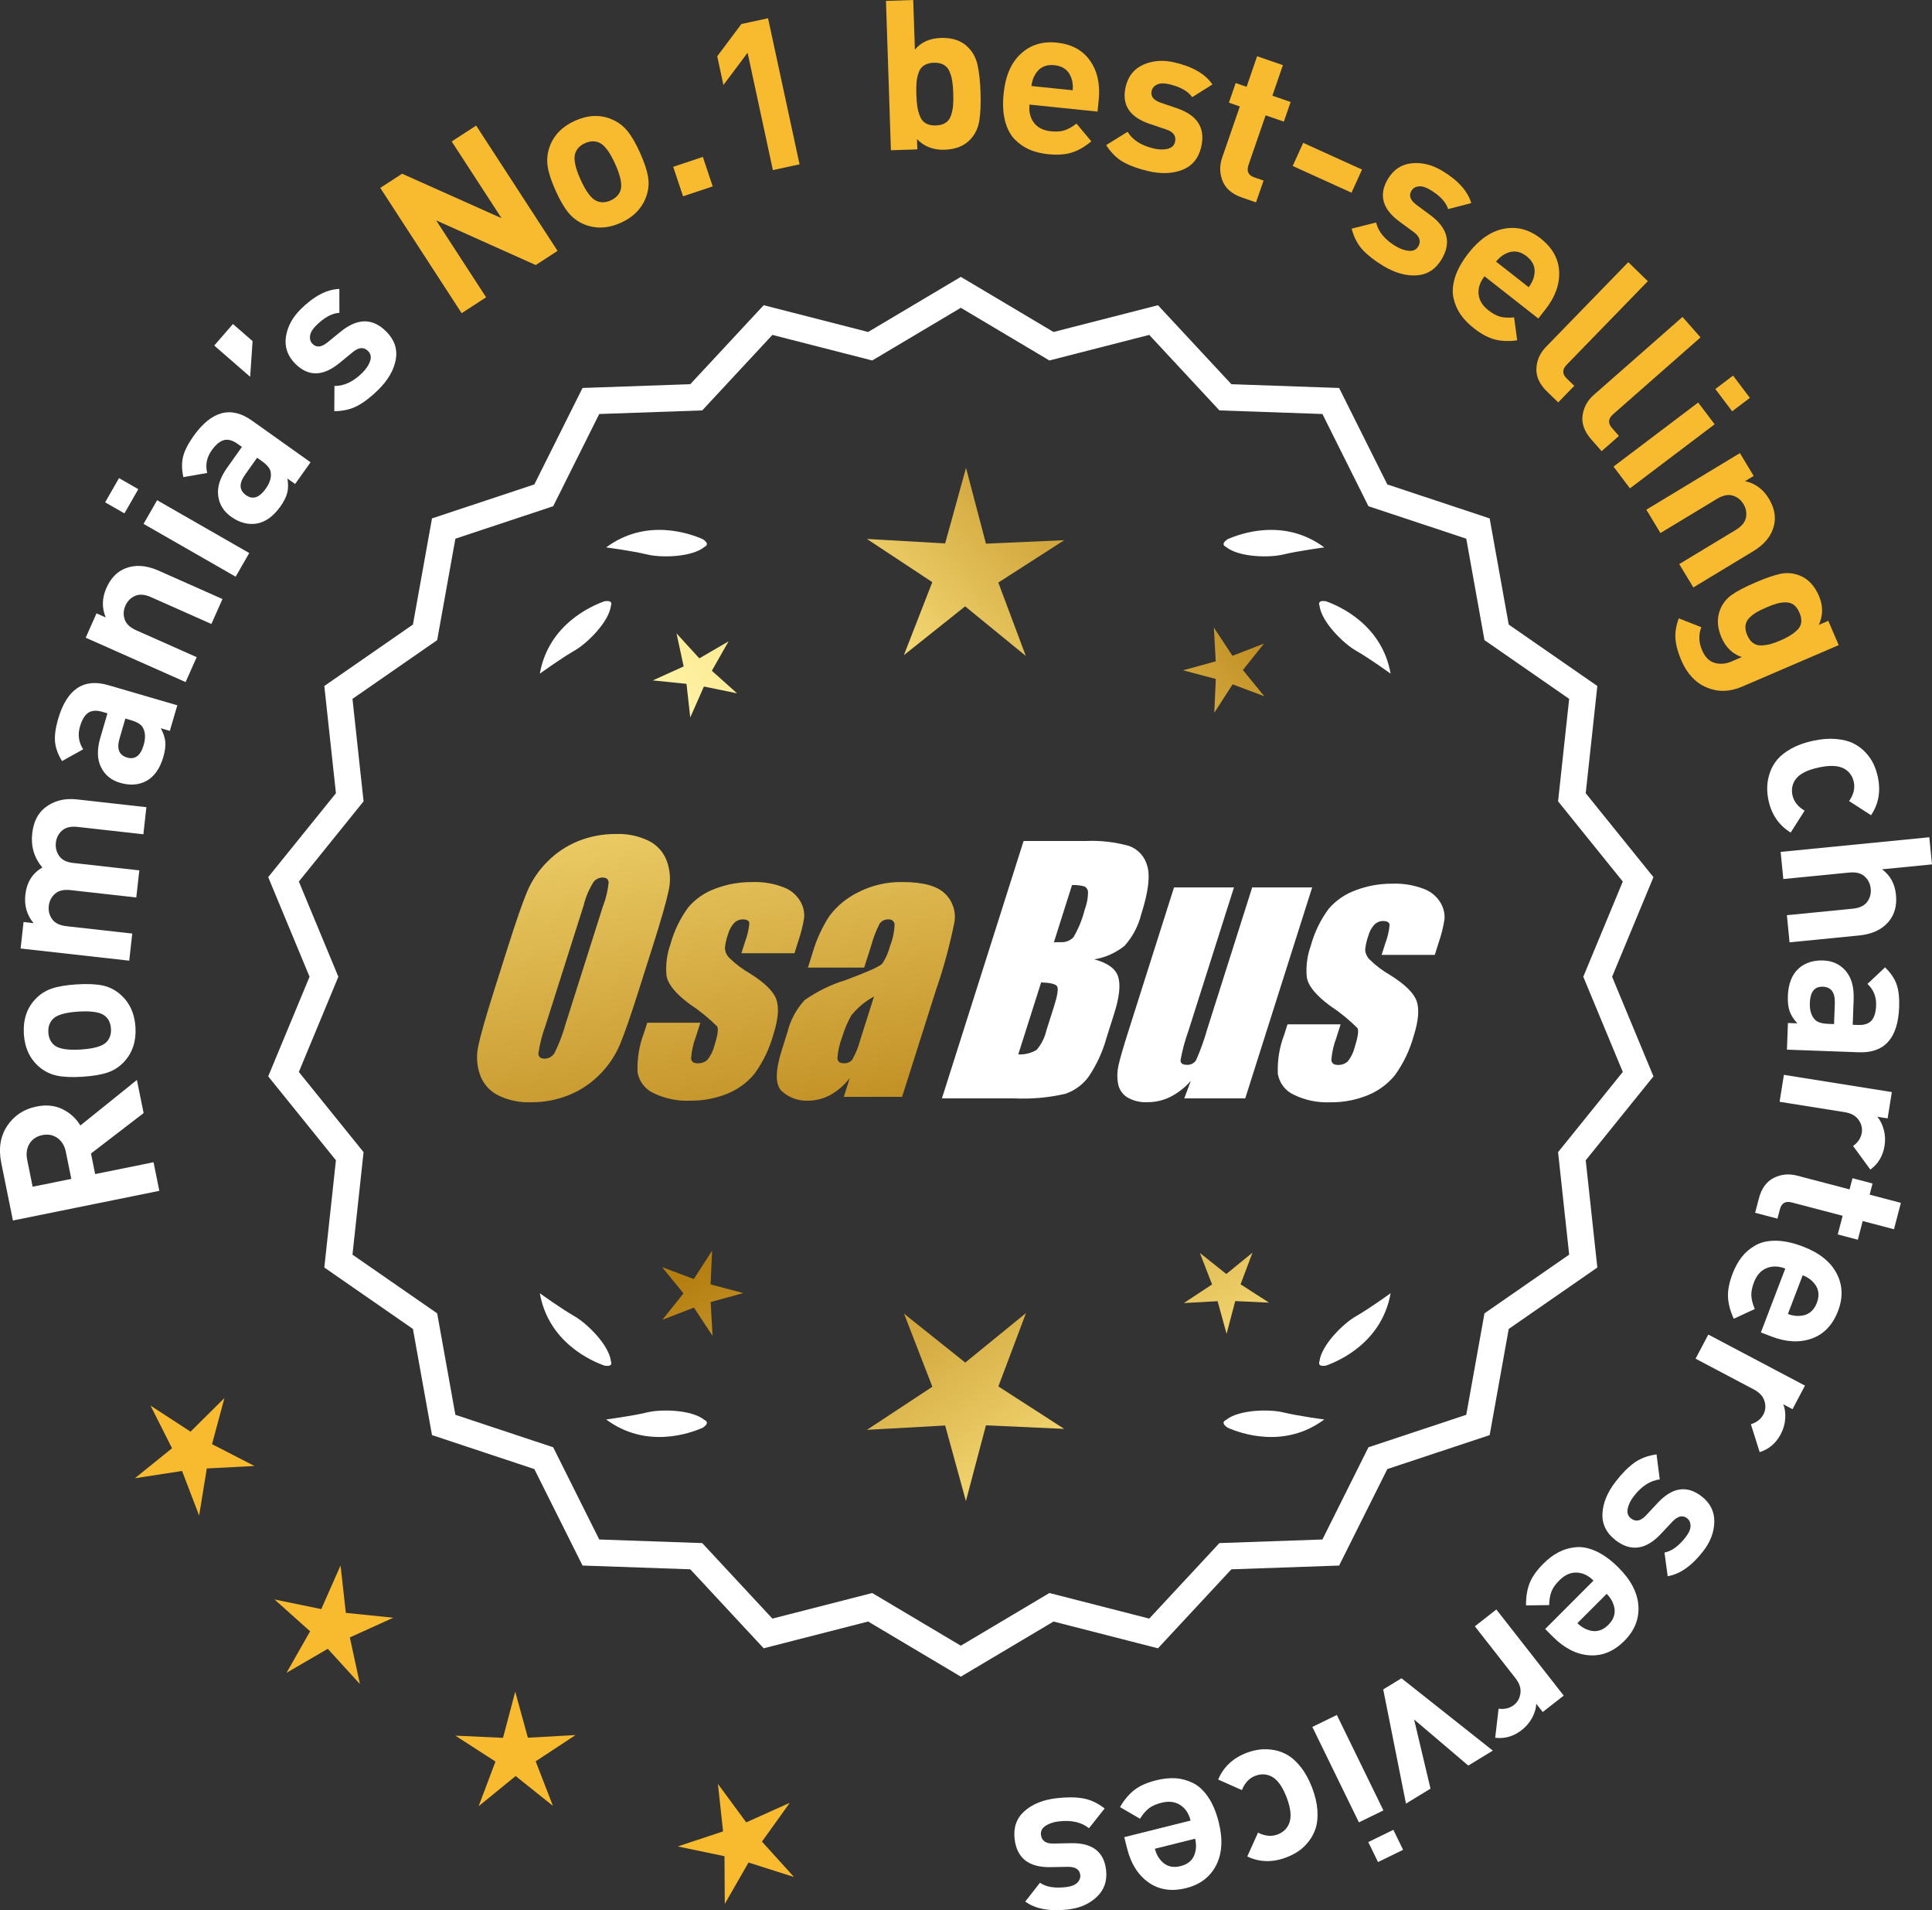 <?xml version="1.0" encoding="UTF-8"?>
<svg id="Layer_2" data-name="Layer 2" xmlns="http://www.w3.org/2000/svg" xmlns:xlink="http://www.w3.org/1999/xlink" viewBox="0 0 174.956 172.942">
  <rect x="0" y="0" width="174.956" height="172.942" fill="#333333" stroke="none"/>
  <defs>
    <style>
      .cls-1 {
        fill: url(#linear-gradient-8);
      }

      .cls-2 {
        fill: url(#linear-gradient-7);
      }

      .cls-3 {
        fill: url(#linear-gradient-5);
      }

      .cls-4 {
        fill: url(#linear-gradient-6);
      }

      .cls-5 {
        fill: url(#linear-gradient-9);
      }

      .cls-6 {
        fill: url(#linear-gradient-4);
      }

      .cls-7 {
        fill: url(#linear-gradient-3);
      }

      .cls-8 {
        fill: url(#linear-gradient-2);
      }

      .cls-9 {
        fill: url(#linear-gradient);
      }

      .cls-10 {
        fill: #f8ba2f;
      }

      .cls-11 {
        fill: #fff;
      }
    </style>
    <linearGradient id="linear-gradient" x1="113.362" y1="198.058" x2="61.937" y2="115.539" gradientUnits="userSpaceOnUse">
      <stop offset="0" stop-color="#f9df7b"/>
      <stop offset=".279" stop-color="#b57e10"/>
      <stop offset=".323" stop-color="#c89d38"/>
      <stop offset=".417" stop-color="#efda86"/>
      <stop offset=".46" stop-color="#fff3a6"/>
      <stop offset=".642" stop-color="#f9df7b"/>
      <stop offset="1" stop-color="#b57e10"/>
    </linearGradient>
    <linearGradient id="linear-gradient-2" x1="126.61" y1="189.802" x2="75.184" y2="107.283" xlink:href="#linear-gradient"/>
    <linearGradient id="linear-gradient-3" x1="148.137" y1="176.387" x2="96.712" y2="93.867" xlink:href="#linear-gradient"/>
    <linearGradient id="linear-gradient-4" x1="47.925" y1="66.008" x2="79.617" y2="237.026" gradientUnits="userSpaceOnUse">
      <stop offset="0" stop-color="#f9df7b"/>
      <stop offset=".279" stop-color="#b57e10"/>
      <stop offset=".284" stop-color="#e5c25b"/>
      <stop offset=".286" stop-color="#f9df7b"/>
      <stop offset=".46" stop-color="#fff3a6"/>
      <stop offset=".642" stop-color="#f9df7b"/>
      <stop offset="1" stop-color="#b57e10"/>
    </linearGradient>
    <linearGradient id="linear-gradient-5" x1="60.433" y1="63.69" x2="92.125" y2="234.708" xlink:href="#linear-gradient-4"/>
    <linearGradient id="linear-gradient-6" x1="73.058" y1="61.35" x2="104.75" y2="232.369" xlink:href="#linear-gradient-4"/>
    <linearGradient id="linear-gradient-7" x1="52.371" y1="115.409" x2="118.148" y2="54.416" xlink:href="#linear-gradient"/>
    <linearGradient id="linear-gradient-8" x1="30.152" y1="91.447" x2="95.929" y2="30.455" xlink:href="#linear-gradient"/>
    <linearGradient id="linear-gradient-9" x1="37.208" y1="99.056" x2="102.984" y2="38.064" xlink:href="#linear-gradient"/>
  </defs>
  <g id="Layer_1-2" data-name="Layer 1">
    <g>
      <g>
        <polygon class="cls-10" points="20.323 126.576 17.254 129.618 13.633 127.261 15.578 131.12 12.217 133.836 16.488 133.179 18.033 137.215 18.727 132.95 23.043 132.727 19.201 130.749 20.323 126.576"/>
        <polygon class="cls-10" points="31.319 146.025 30.839 141.731 29.094 145.684 24.861 144.813 28.082 147.695 25.946 151.452 29.681 149.279 32.594 152.472 31.682 148.247 35.618 146.464 31.319 146.025"/>
        <polygon class="cls-10" points="47.804 157.328 46.658 153.161 45.552 157.339 41.236 157.142 44.867 159.484 43.345 163.528 46.695 160.798 50.071 163.496 48.509 159.466 52.118 157.088 47.804 157.328"/>
        <polygon class="cls-10" points="69.001 166.735 71.519 163.223 67.576 164.992 65.014 161.512 65.478 165.809 61.377 167.171 65.607 168.057 65.634 172.378 67.784 168.629 71.902 169.938 69.001 166.735"/>
      </g>
      <g>
        <path class="cls-11" d="M87.009,151.437l-8.345-4.961-9.405,2.409-6.61-7.111-9.703-.338-4.338-8.685-9.214-3.058-1.716-9.556-7.98-5.53,1.046-9.652-6.098-7.554,3.723-8.967-3.723-8.967,6.098-7.554-1.046-9.652,7.98-5.53,1.716-9.556,9.214-3.058,4.338-8.685,9.703-.338,6.61-7.111,9.405,2.409,8.345-4.961,8.345,4.961,9.405-2.409,6.61,7.111,9.703.338,4.338,8.685,9.214,3.058,1.716,9.556,7.98,5.53-1.046,9.652,6.098,7.554-3.723,8.967,3.723,8.967-6.098,7.554,1.046,9.652-7.98,5.53-1.716,9.556-9.214,3.058-4.338,8.685-9.703.338-6.61,7.111-9.405-2.409-8.345,4.961ZM78.939,144.561l8.07,4.797,8.07-4.797,9.095,2.329,6.392-6.877,9.383-.327,4.195-8.399,8.91-2.957,1.659-9.241,7.716-5.348-1.011-9.334,5.897-7.305-3.6-8.671,3.6-8.671-5.897-7.305,1.011-9.334-7.716-5.348-1.659-9.241-8.91-2.957-4.195-8.399-9.383-.327-6.392-6.877-9.095,2.329-8.07-4.797-8.07,4.797-9.095-2.329-6.392,6.877-9.383.327-4.195,8.399-8.91,2.957-1.659,9.241-7.716,5.348,1.011,9.334-5.897,7.305,3.6,8.671-3.6,8.671,5.897,7.305-1.011,9.334,7.716,5.348,1.659,9.241,8.91,2.957,4.195,8.399,9.383.327,6.392,6.877,9.095-2.329Z"/>
        <path class="cls-11" d="M87.009,151.799l-.159-.094-8.234-4.896-9.459,2.423-6.647-7.151-9.758-.34-4.364-8.735-9.268-3.076-1.726-9.611-8.025-5.562,1.052-9.708-6.133-7.598,3.744-9.018-3.744-9.019,6.133-7.598-1.052-9.708,8.025-5.562,1.726-9.611,9.268-3.076,4.364-8.734,9.758-.341,6.647-7.151,9.459,2.423,8.394-4.989.159.094,8.234,4.896,9.459-2.423,6.647,7.151,9.758.341,4.364,8.734,9.268,3.076,1.726,9.611,8.025,5.562-1.052,9.708,6.133,7.598-3.744,9.019,3.744,9.018-6.133,7.598,1.052,9.708-8.025,5.562-1.726,9.611-9.268,3.076-4.364,8.735-9.758.34-6.647,7.151-9.459-2.423-8.394,4.99ZM78.711,146.143l.111.065,8.187,4.868,8.298-4.934,9.352,2.396,6.571-7.071.129-.004,9.518-.332,4.313-8.636.123-.04,9.039-3.001,1.706-9.5,7.934-5.499-1.04-9.597,6.062-7.512-3.701-8.914,3.701-8.915-6.062-7.512,1.04-9.597-7.934-5.499-1.706-9.5-9.162-3.041-4.313-8.635-9.646-.337-6.571-7.071-9.352,2.396-.111-.065-8.187-4.867-8.298,4.933-9.352-2.396-6.571,7.071-.129.004-9.518.333-4.313,8.635-.123.04-9.039,3.001-1.706,9.5-7.934,5.499,1.04,9.597-6.062,7.512,3.701,8.915-3.701,8.914,6.062,7.512-1.04,9.597,7.934,5.499,1.706,9.5,9.162,3.041,4.313,8.636,9.646.336,6.571,7.071,9.352-2.396ZM87.009,149.72l-8.118-4.826-9.148,2.344-6.43-6.917-9.438-.329-4.221-8.448-8.963-2.976-1.669-9.296-7.762-5.379,1.017-9.39-5.932-7.349,3.621-8.722-3.621-8.723,5.932-7.349-1.017-9.389,7.762-5.38,1.669-9.296,8.963-2.975,4.221-8.449,9.438-.329,6.43-6.917,9.148,2.344,8.118-4.826,8.118,4.826,9.148-2.344,6.43,6.917,9.438.329,4.221,8.449,8.963,2.975,1.669,9.296,7.762,5.38-1.017,9.389,5.932,7.349-3.621,8.723,3.621,8.722-5.932,7.349,1.017,9.39-7.762,5.379-1.669,9.296-8.963,2.976-4.221,8.448-9.438.329-6.43,6.917-9.148-2.344-8.118,4.826ZM78.987,144.228l.111.065,7.911,4.704,8.022-4.77,9.041,2.316,6.354-6.837.129-.004,9.198-.321,4.17-8.349.123-.04,8.734-2.9,1.649-9.185,7.67-5.316-1.005-9.278,5.861-7.263-3.578-8.618,3.578-8.619-5.861-7.263,1.005-9.277-7.67-5.317-1.649-9.185-8.857-2.939-4.17-8.35-9.327-.325-6.354-6.837-9.041,2.316-.111-.065-7.911-4.704-8.022,4.77-9.041-2.316-6.354,6.837-.129.004-9.198.321-4.17,8.35-.123.04-8.734,2.899-1.649,9.185-7.67,5.317,1.005,9.277-5.861,7.263,3.578,8.619-3.578,8.618,5.861,7.263-1.005,9.278,7.67,5.316,1.649,9.185,8.857,2.94,4.17,8.349,9.327.325,6.354,6.837,9.041-2.316Z"/>
      </g>
      <g>
        <polygon class="cls-9" points="64.348 116.288 64.488 113.227 62.827 115.802 59.959 114.723 61.895 117.098 59.983 119.492 62.84 118.385 64.526 120.943 64.356 117.884 67.31 117.071 64.348 116.288"/>
        <polygon class="cls-8" points="92.909 118.883 87.41 123.365 81.868 118.937 84.431 125.552 78.507 129.455 85.59 129.061 87.471 135.901 89.285 129.043 96.372 129.368 90.41 125.523 92.909 118.883"/>
        <polygon class="cls-7" points="112.344 116.278 113.423 113.41 111.048 115.346 108.654 113.433 109.761 116.29 107.203 117.976 110.262 117.806 111.075 120.76 111.858 117.798 114.919 117.938 112.344 116.278"/>
      </g>
      <g>
        <path class="cls-11" d="M111.018,128.562c-.114.057-.184.124-.207.201-.001.001-.002.002-.003.003.001 0.0.001 0.0.002.001-.036.131.066.291.35.488,1.179.524,5.149,1.947,8.764-.74,0,0-2.348-.308-3.726-.643-1.249-.304-4.027-.256-5.179.691Z"/>
        <path class="cls-11" d="M119.477,123.524c0.0.001-0.0.003,0,.004.001-0.0.001-0.0.002-.001.063.12.248.166.589.115,1.217-.428,5.08-2.121,5.862-6.557,0,0-1.918,1.389-3.15,2.091-1.117.637-3.103,2.579-3.29,4.059-.043.12-.049.217-.013.288Z"/>
      </g>
      <g>
        <path class="cls-11" d="M63.798,128.562c.114.057.184.124.207.201.001.001.002.002.003.003-.001 0-.001 0-.002.001.036.131-.066.291-.35.488-1.179.524-5.149,1.947-8.764-.74,0,0,2.348-.308,3.726-.643,1.249-.304,4.027-.256,5.179.691Z"/>
        <path class="cls-11" d="M55.338,123.524c-0.0.001 0.0.003,0,.004-.001-0-.001-0-.002-.001-.063.12-.248.166-.589.115-1.217-.428-5.08-2.121-5.862-6.557,0,0,1.918,1.389,3.15,2.091,1.117.637,3.103,2.579,3.29,4.059.043.12.049.217.013.288Z"/>
      </g>
      <g>
        <path class="cls-11" d="M63.798,49.515c.114-.057.184-.124.207-.201.001-.001.002-.002.003-.003-.001-0-.001-0-.002-.001.036-.131-.066-.291-.35-.488-1.179-.524-5.149-1.947-8.764.74,0,0,2.348.308,3.726.643,1.249.304,4.027.256,5.179-.691Z"/>
        <path class="cls-11" d="M55.338,54.553c-0-.001 0-.003,0-.004-.001 0-.001 0-.002.001-.063-.12-.248-.166-.589-.115-1.217.428-5.08,2.121-5.862,6.557,0,0,1.918-1.389,3.15-2.091,1.117-.637,3.103-2.579,3.29-4.059.043-.12.049-.217.013-.288Z"/>
      </g>
      <g>
        <path class="cls-11" d="M111.018,49.515c-.114-.057-.184-.124-.207-.201-.001-.001-.002-.002-.003-.003.001-0.0.001-0.0.002-.001-.036-.131.066-.291.35-.488,1.179-.524,5.149-1.947,8.764.74,0,0-2.348.308-3.726.643-1.249.304-4.027.256-5.179-.691Z"/>
        <path class="cls-11" d="M119.477,54.553c0-.001-0-.003,0-.004.001 0.0.001 0.0.002.001.063-.12.248-.166.589-.115,1.217.428,5.08,2.121,5.862,6.557,0,0-1.918-1.389-3.15-2.091-1.117-.637-3.103-2.579-3.29-4.059-.043-.12-.049-.217-.013-.288Z"/>
      </g>
      <g id="Group_4" data-name="Group 4">
        <g id="Group_1" data-name="Group 1">
          <path id="Path_1" data-name="Path 1" class="cls-6" d="M57.85,89.645c-.743,2.341-1.321,3.999-1.734,4.975-.429.998-1.045,1.904-1.814,2.67-.793.803-1.741,1.435-2.787,1.858-1.09.438-2.256.658-3.431.648-1.017.039-2.027-.171-2.945-.611-.769-.376-1.363-1.035-1.657-1.839-.308-.854-.365-1.778-.165-2.663.198-.958.677-2.638,1.438-5.039l1.265-3.987c.743-2.341,1.321-3.999,1.734-4.975.429-.998,1.045-1.904,1.814-2.67.793-.803,1.741-1.435,2.787-1.858,1.091-.437,2.256-.656,3.431-.646,1.017-.039,2.027.171,2.945.611.768.377,1.362,1.036,1.657,1.84.308.854.365,1.778.165,2.663-.198.958-.677,2.637-1.438,5.037l-1.266,3.986ZM54.625,81.987c.255-.669.42-1.369.49-2.082-.014-.303-.197-.454-.548-.454-.305.003-.593.136-.794.366-.426.665-.737,1.397-.922,2.166l-3.456,10.883c-.3.811-.515,1.65-.64,2.506,0,.319.194.476.565.476.383-.001.734-.212.915-.548.408-.836.739-1.708.988-2.604l3.398-10.71.003.003Z"/>
          <path id="Path_2" data-name="Path 2" class="cls-3" d="M71.948,86.303h-4.81l.329-1.035c.208-.538.339-1.102.391-1.676-.018-.234-.216-.351-.592-.351-.295-.003-.578.115-.785.325-.254.277-.438.611-.538.973-.15.416-.25.849-.298,1.289.015.339.158.661.399.9.569.552,1.206,1.031,1.894,1.425,1.317.827,2.106,1.604,2.367,2.33.259.728.172,1.789-.271,3.182-.35,1.263-.919,2.454-1.683,3.518-.654.81-1.504,1.439-2.469,1.829-1.077.439-2.23.656-3.393.64-1.148.051-2.29-.186-3.322-.691-.755-.353-1.289-1.052-1.43-1.873-.055-1.217.143-2.433.582-3.57l.293-.922h4.808l-.384,1.21c-.246.642-.398,1.316-.454,2.001.022.307.216.461.574.461.33.02.655-.092.903-.311.308-.381.527-.826.64-1.302.289-.911.373-1.482.251-1.712-.764-.766-1.605-1.451-2.509-2.045-1.291-.958-1.987-1.829-2.088-2.612-.083-.943.039-1.893.359-2.784.329-1.218.883-2.363,1.634-3.376.659-.761,1.503-1.338,2.45-1.676,1.062-.401,2.19-.6,3.325-.589.978-.037,1.953.127,2.864.483.631.24,1.16.689,1.498,1.273.258.444.376.955.34,1.467-.114.719-.291,1.427-.53,2.114l-.348,1.111v-.008Z"/>
          <path id="Path_3" data-name="Path 3" class="cls-4" d="M78.258,87.603h-5.095l.406-1.28c.343-1.213.869-2.366,1.559-3.42.686-.899,1.573-1.626,2.59-2.122,1.245-.636,2.629-.953,4.027-.922,1.836,0,3.11.347,3.822,1.042.696.657,1.021,1.616.867,2.561-.422,2.122-.99,4.212-1.701,6.255l-3.043,9.588h-5.279l.542-1.701c-.481.626-1.083,1.149-1.771,1.536-.626.339-1.326.515-2.038.512-.862.033-1.703-.275-2.341-.856-.611-.57-.611-1.82,0-3.75l.498-1.571c.264-1.09.8-2.096,1.558-2.923,1.131-.798,2.383-1.411,3.707-1.814,2.019-.75,3.134-1.252,3.343-1.508.313-.488.546-1.023.691-1.584.247-.621.386-1.28.41-1.948-.017-.269-.248-.473-.517-.457-.011.001-.021.002-.032.003-.317-.024-.622.121-.805.381-.322.631-.577,1.295-.761,1.979l-.638,1.997ZM79.149,90.221c-.793.427-1.493,1.009-2.056,1.712-.356.627-.637,1.293-.838,1.986-.24.612-.383,1.257-.424,1.913.033.285.223.432.582.432.297.022.586-.104.772-.337.316-.559.557-1.156.717-1.778l1.247-3.928Z"/>
        </g>
        <g id="Group_3" data-name="Group 3">
          <path id="Path_7" data-name="Path 7" class="cls-11" d="M92.686,76.141h5.641c1.319-.059,2.639.092,3.91.446.817.29,1.437.967,1.654,1.807.278.907.098,2.367-.542,4.379-.264,1.057-.78,2.035-1.503,2.849-.794.644-1.742,1.07-2.751,1.236,1.207.319,1.928.841,2.162,1.576s.11,1.862-.373,3.376l-.684,2.162c-.345,1.246-.89,2.429-1.613,3.501-.526.72-1.258,1.262-2.1,1.554-1.523.352-3.088.492-4.649.417h-6.541l7.396-23.304h-.007ZM94.284,88.94l-2.073,6.522c.579.032,1.154-.108,1.654-.402.44-.507.747-1.115.893-1.771l.691-2.173c.318-.999.411-1.603.278-1.814-.132-.212-.611-.329-1.445-.359l.003-.004ZM97.079,80.131l-1.642,5.183c.245-.011.435-.014.57-.014.446.042.887-.119,1.2-.44.459-.785.804-1.631,1.024-2.513.188-.49.289-1.008.3-1.532.004-.229-.116-.442-.314-.556-.368-.102-.75-.144-1.131-.126l-.007-.002Z"/>
          <path id="Path_8" data-name="Path 8" class="cls-11" d="M118.826,80.345l-6.061,19.1h-5.523l.596-1.588c-.519.596-1.147,1.088-1.851,1.449-.638.318-1.342.484-2.056.483-.66.041-1.318-.12-1.885-.461-.422-.281-.712-.723-.801-1.222-.094-.527-.084-1.068.03-1.591.114-.552.428-1.65.951-3.288l4.09-12.884h5.428l-4.126,12.997c-.313.861-.551,1.747-.713,2.648,0,.278.183.417.56.417.344.031.676-.137.856-.432.396-.901.729-1.829.995-2.776l4.079-12.854h5.428l.003.003Z"/>
          <path id="Path_9" data-name="Path 9" class="cls-11" d="M129.927,86.45h-4.81l.329-1.035c.208-.538.339-1.102.391-1.676-.018-.234-.216-.351-.592-.351-.295-.003-.578.115-.784.325-.254.277-.438.611-.538.973-.15.416-.249.848-.297,1.287.015.339.158.661.399.9.569.553,1.205,1.032,1.893,1.426,1.317.827,2.106,1.604,2.367,2.33.259.728.172,1.789-.271,3.182-.35,1.263-.919,2.454-1.683,3.518-.654.809-1.504,1.439-2.469,1.829-1.077.439-2.23.656-3.393.64-1.148.051-2.29-.186-3.322-.691-.755-.353-1.289-1.052-1.43-1.873-.055-1.217.143-2.433.582-3.57l.293-.922h4.81l-.384,1.211c-.246.642-.398,1.316-.454,2.001.022.307.216.461.574.461.33.02.655-.092.903-.311.308-.381.527-.826.64-1.302.289-.911.373-1.482.251-1.712-.764-.766-1.605-1.451-2.509-2.045-1.291-.958-1.987-1.829-2.088-2.612-.083-.943.039-1.893.359-2.784.329-1.218.883-2.363,1.634-3.376.659-.761,1.503-1.338,2.45-1.676,1.062-.401,2.19-.6,3.325-.589.978-.037,1.953.127,2.864.483.632.239,1.163.689,1.503,1.273.258.444.376.955.34,1.467-.114.719-.291,1.427-.53,2.114l-.351,1.108-.004-.005Z"/>
        </g>
      </g>
      <g>
        <path class="cls-11" d="M12.398,97.778l.607,2.998-4.765,3.66.377,1.861,5.288-1.07.524,2.588-13.259,2.686-1.052-5.196c-.267-1.315-.088-2.44.537-3.375s1.509-1.517,2.651-1.748c.882-.179,1.666-.099,2.355.24.688.339,1.227.83,1.617,1.475l5.117-4.118ZM5.205,103.034c-.395-.281-.852-.37-1.372-.265-.522.106-.908.365-1.161.778s-.321.898-.209,1.457l.493,2.439,3.502-.709-.494-2.439c-.113-.559-.367-.979-.759-1.262Z"/>
        <path class="cls-11" d="M6.944,89.123c.949-.059,1.721-.027,2.318.094.598.122,1.132.384,1.601.786.857.733,1.326,1.732,1.405,2.996.077,1.252-.264,2.295-1.024,3.129-.429.458-.932.784-1.51.979-.577.195-1.334.321-2.27.38-.937.058-1.699.026-2.29-.096-.593-.122-1.128-.384-1.61-.785-.858-.733-1.325-1.727-1.403-2.978-.081-1.29.261-2.339,1.021-3.147.43-.458.93-.784,1.502-.979.571-.194,1.324-.32,2.26-.379ZM7.098,91.588c-1.228.077-2.012.316-2.354.718-.273.31-.396.704-.364,1.184.029.469.198.839.506,1.111.391.356,1.199.496,2.426.42,1.239-.077,2.029-.316,2.373-.719.272-.309.394-.697.364-1.164-.029-.48-.198-.857-.507-1.13-.39-.356-1.205-.497-2.443-.42Z"/>
        <path class="cls-11" d="M13.257,73.079l-.274,2.454-5.949-.666c-.616-.068-1.087.041-1.413.329-.325.289-.513.653-.562,1.094-.05.441.049.841.295,1.2.247.358.667.571,1.258.638l6.005.672-.275,2.455-5.948-.666c-.616-.069-1.087.041-1.413.329-.325.288-.514.653-.562,1.094-.051.453.052.856.305,1.21s.688.564,1.306.634l5.948.666-.275,2.454-9.838-1.102.269-2.397.907.102c-.606-.73-.855-1.587-.745-2.569.127-1.133.64-1.955,1.538-2.466-.742-.887-1.048-1.915-.916-3.085.114-1.032.495-1.806,1.139-2.32.798-.637,1.771-.892,2.915-.763l6.288.704Z"/>
        <path class="cls-11" d="M16.056,63.855l-.676,2.316-.82-.239c.232.424.368.83.408,1.217.037.388-.021.849-.177,1.384-.309,1.058-.824,1.785-1.547,2.181-.7.363-1.487.418-2.363.162-.802-.233-1.38-.705-1.733-1.416-.354-.709-.375-1.6-.062-2.67l.644-2.207-.475-.139c-.523-.152-.944-.123-1.262.088-.319.21-.57.625-.75,1.246-.217.741-.119,1.429.289,2.062l-1.913,1.065c-.377-.611-.589-1.197-.636-1.759-.048-.561.046-1.243.279-2.046.787-2.699,2.3-3.723,4.537-3.07l6.257,1.824ZM11.863,65.205l-.511-.148-.526,1.806c-.273.937-.045,1.511.685,1.724.718.209,1.216-.167,1.496-1.128.182-.619.165-1.132-.047-1.537-.135-.303-.501-.542-1.097-.716Z"/>
        <path class="cls-11" d="M20.146,54.235l-1.002,2.258-5.47-2.43c-.567-.252-1.049-.289-1.446-.112s-.687.468-.866.873c-.186.417-.211.832-.075,1.245.136.414.486.746,1.054.998l5.471,2.43-1.003,2.257-9.048-4.018.979-2.205.834.37c-.363-.868-.342-1.76.065-2.674.395-.892.977-1.485,1.747-1.781.887-.341,1.878-.268,2.979.221l5.781,2.568Z"/>
        <path class="cls-11" d="M12.525,44.289l-1.257,2.192-1.747-1.002,1.256-2.192,1.748,1.002ZM22.57,50.07l-1.229,2.143-8.341-4.782,1.229-2.143,8.34,4.782Z"/>
        <path class="cls-11" d="M28.123,41.853l-1.398,1.966-.697-.495c.081.477.076.904-.015,1.283s-.298.795-.62,1.249c-.64.898-1.365,1.416-2.177,1.553-.78.113-1.542-.094-2.284-.622-.683-.485-1.073-1.12-1.174-1.907-.102-.787.17-1.635.817-2.543l1.332-1.874-.403-.286c-.442-.315-.851-.426-1.22-.332-.37.095-.743.405-1.117.932-.447.629-.583,1.311-.404,2.044l-2.158.377c-.154-.7-.16-1.323-.021-1.869.14-.546.451-1.16.936-1.841,1.63-2.292,3.395-2.762,5.293-1.411l5.312,3.777ZM23.718,41.751l-.435-.309-1.089,1.533c-.565.795-.538,1.412.081,1.853.609.434,1.203.242,1.783-.573.375-.526.527-1.016.46-1.468-.028-.331-.295-.677-.801-1.036Z"/>
        <path class="cls-11" d="M22.873,30.882l-.219,3.233-3.254-2.83,1.694-1.949,1.778,1.546Z"/>
        <path class="cls-11" d="M34.985,30.021c.74.747,1.024,1.593.855,2.537-.172.944-.693,1.849-1.565,2.713-.648.642-1.273,1.128-1.875,1.456-.601.328-1.311.495-2.126.5l.012-2.283c.869.013,1.712-.387,2.531-1.197.343-.339.575-.689.697-1.052.123-.362.063-.665-.177-.907-.383-.388-.845-.358-1.385.087l-1.24,1.016c-1.483,1.202-2.81,1.214-3.979.035-.694-.702-.976-1.512-.841-2.43.135-.917.58-1.75,1.336-2.499,1.195-1.186,2.363-1.798,3.502-1.838l.003,2.163c-.663.033-1.363.415-2.102,1.146-.333.33-.519.643-.556.938-.037.296.038.538.226.728.348.351.791.312,1.331-.115l1.213-.988c1.529-1.247,2.908-1.249,4.139-.008Z"/>
        <path class="cls-10" d="M50.491,22.714l-1.976,1.283-9.017-4.043,4.523,6.963-2.216,1.438-7.369-11.344,1.976-1.283,9.006,4.027-4.514-6.946,2.215-1.439,7.371,11.344Z"/>
        <path class="cls-10" d="M57.958,13.826c.39.867.635,1.601.731,2.203.097.602.04,1.193-.171,1.774-.384,1.062-1.153,1.853-2.309,2.372-1.144.514-2.239.562-3.289.146-.579-.239-1.062-.595-1.449-1.067-.385-.472-.77-1.136-1.155-1.99-.384-.854-.624-1.58-.718-2.177-.095-.597-.04-1.19.166-1.783.383-1.062,1.147-1.85,2.291-2.364,1.178-.529,2.28-.581,3.306-.153.58.239,1.062.592,1.445,1.059.383.466.768,1.127,1.151,1.981ZM55.706,14.84c-.505-1.12-1.005-1.771-1.502-1.95-.386-.146-.798-.12-1.235.077-.428.192-.715.481-.861.866-.196.491-.042,1.297.462,2.417.51,1.133,1.012,1.788,1.511,1.967.384.146.79.124,1.217-.068.44-.198.733-.489.879-.874.195-.491.04-1.303-.47-2.435Z"/>
        <path class="cls-10" d="M64.54,16.876l-2.686.896-.89-2.668,2.685-.896.891,2.667Z"/>
        <path class="cls-10" d="M72.404,14.878l-2.415.521-2.29-10.624-2.189,2.921-.56-2.6,2.188-2.922,2.415-.521,2.852,13.224Z"/>
        <path class="cls-10" d="M88.794,8.372c.033,1.025-.003,1.869-.106,2.532-.104.662-.365,1.223-.781,1.68-.55.614-1.337.938-2.362.972-1.026.033-1.86-.287-2.504-.963l.031.931-2.394.079-.447-13.521,2.468-.082.15,4.501c.548-.678,1.334-1.033,2.36-1.067,1.024-.033,1.832.237,2.422.813.445.43.742.971.89,1.625.148.654.24,1.487.273,2.5ZM86.305,9.585c.027-.298.034-.676.019-1.131-.014-.456-.045-.832-.094-1.129-.048-.296-.13-.581-.247-.856-.117-.274-.295-.478-.533-.609s-.536-.191-.891-.18c-.354.012-.646.091-.875.238-.23.146-.395.361-.492.644-.099.282-.161.572-.19.871-.027.299-.034.676-.019,1.132.014.456.046.832.094,1.128.048.297.13.585.247.866s.295.488.534.619c.238.132.535.191.89.18s.646-.091.876-.237c.229-.147.393-.365.491-.653.099-.289.161-.582.19-.882Z"/>
        <path class="cls-10" d="M99.39,10.103l-6.162-.633c-.066.655.068,1.204.405,1.646.336.442.845.698,1.525.769.504.051.924.021,1.26-.091.336-.111.691-.313,1.064-.606l1.345,1.608c-.585.487-1.171.825-1.757,1.014-.586.188-1.301.238-2.146.152-.63-.065-1.191-.202-1.686-.412s-.943-.521-1.347-.931c-.403-.411-.696-.97-.878-1.676-.183-.706-.226-1.538-.126-2.496.161-1.574.679-2.767,1.551-3.574.872-.809,1.957-1.146,3.255-1.013,1.349.138,2.355.685,3.022,1.638.666.953.926,2.142.779,3.565l-.106,1.04ZM97.144,8.172c.03-.43-.009-.79-.119-1.082-.232-.712-.746-1.107-1.539-1.189-.794-.081-1.377.203-1.749.853-.168.263-.278.607-.335,1.034l3.742.385Z"/>
        <path class="cls-10" d="M108.779,13.303c-.24,1.023-.806,1.714-1.696,2.07s-1.935.396-3.13.114c-.889-.209-1.63-.48-2.229-.816-.597-.336-1.114-.848-1.552-1.535l1.942-1.203c.449.743,1.235,1.246,2.357,1.51.47.11.889.121,1.262.033.371-.089.598-.299.675-.632.124-.53-.146-.906-.809-1.127l-1.52-.513c-1.807-.619-2.52-1.736-2.141-3.353.227-.962.764-1.629,1.612-2.002s1.791-.438,2.827-.195c1.641.385,2.778,1.05,3.416,1.993l-1.831,1.15c-.38-.545-1.075-.936-2.086-1.173-.458-.107-.821-.098-1.09.027-.271.125-.437.316-.496.576-.114.48.154.836.802,1.066l1.482.505c1.868.633,2.602,1.801,2.203,3.503Z"/>
        <path class="cls-10" d="M113.74,18.322l-1.274-.439c-.886-.306-1.47-.802-1.749-1.487-.278-.686-.293-1.394-.041-2.125l1.599-4.634-.989-.341.614-1.778.987.341.954-2.766,2.335.805-.954,2.767,1.653.569-.613,1.778-1.652-.57-1.549,4.491c-.193.562-.021.937.518,1.123l.845.291-.683,1.976Z"/>
        <path class="cls-10" d="M122.39,17.446l-5.327-2.419.95-2.093,5.328,2.418-.951,2.094Z"/>
        <path class="cls-10" d="M130.553,23.47c-.54.902-1.287,1.389-2.244,1.459s-1.963-.21-3.019-.84c-.781-.468-1.407-.952-1.876-1.453-.468-.5-.806-1.145-1.013-1.934l2.214-.558c.204.845.801,1.562,1.789,2.153.414.247.812.385,1.192.413.382.028.66-.104.835-.397.279-.467.136-.907-.429-1.318l-1.292-.949c-1.534-1.138-1.875-2.418-1.025-3.843.508-.849,1.223-1.321,2.144-1.42.922-.099,1.84.125,2.754.671,1.445.863,2.329,1.842,2.651,2.934l-2.095.542c-.197-.634-.74-1.218-1.633-1.75-.401-.241-.752-.342-1.047-.305-.295.038-.51.171-.646.399-.253.424-.106.844.442,1.26l1.26.93c1.587,1.17,1.934,2.505,1.037,4.006Z"/>
        <path class="cls-10" d="M139.304,28.837l-4.872-3.822c-.408.518-.586,1.054-.537,1.607.048.553.343,1.041.88,1.463.399.312.77.512,1.114.597.344.085.752.103,1.224.055l.278,2.078c-.755.1-1.43.073-2.025-.08-.596-.154-1.228-.493-1.896-1.017-.499-.391-.901-.807-1.206-1.248-.306-.441-.521-.943-.643-1.506s-.071-1.191.151-1.886c.224-.694.632-1.421,1.226-2.178.978-1.246,2.051-1.978,3.22-2.196,1.169-.217,2.268.076,3.294.882,1.065.837,1.626,1.836,1.681,2.997.055,1.162-.359,2.307-1.244,3.432l-.645.822ZM138.435,26.006c.255-.347.415-.673.477-.978.184-.727-.038-1.335-.666-1.828-.628-.492-1.272-.563-1.935-.213-.281.133-.561.365-.836.696l2.96,2.322Z"/>
        <path class="cls-10" d="M141.106,36.431l-1.009-.979c-.682-.662-1.004-1.362-.965-2.103.038-.739.327-1.386.866-1.94l7.454-7.673,1.771,1.722-7.348,7.563c-.415.427-.414.844.005,1.249l.681.662-1.455,1.499Z"/>
        <path class="cls-10" d="M145.037,40.849l-.928-1.056c-.628-.714-.893-1.438-.796-2.172s.436-1.356,1.015-1.866l8.036-7.062,1.63,1.855-7.92,6.961c-.448.394-.479.808-.094,1.246l.627.714-1.57,1.379Z"/>
        <path class="cls-10" d="M147.604,44.214l-1.49-1.971,7.668-5.799,1.489,1.97-7.667,5.8ZM156.859,37.237l-1.523-2.016,1.605-1.215,1.525,2.016-1.607,1.215Z"/>
        <path class="cls-10" d="M153.344,53.185l-1.278-2.113,5.122-3.097c.531-.321.839-.695.92-1.122.082-.428.009-.831-.221-1.21-.235-.391-.562-.648-.978-.774-.417-.125-.891-.027-1.422.294l-5.122,3.096-1.277-2.113,8.472-5.122,1.247,2.065-.779.472c.918.199,1.638.727,2.155,1.583.505.835.658,1.652.461,2.452-.228.922-.855,1.694-1.886,2.316l-5.414,3.273Z"/>
        <path class="cls-10" d="M157.746,62.173c-1.105.475-2.166.5-3.184.075-1.016-.425-1.784-1.243-2.304-2.453-.311-.722-.489-1.376-.534-1.963s.056-1.202.303-1.847l2.039.8c-.26.677-.238,1.37.067,2.08.269.629.651,1.013,1.146,1.151.493.14,1.002.097,1.525-.129l.926-.396c-.84-.288-1.453-.879-1.838-1.775-.39-.907-.432-1.744-.127-2.51.226-.565.585-1.02,1.078-1.362.494-.344,1.206-.715,2.139-1.115.93-.399,1.687-.66,2.27-.779s1.158-.066,1.723.159c.766.306,1.346.918,1.741,1.838.386.896.383,1.771-.008,2.629l.856-.367.945,2.199-8.765,3.766ZM161.241,57.983c.732-.315,1.266-.662,1.6-1.04s.371-.869.11-1.474c-.14-.326-.314-.564-.524-.716-.209-.151-.458-.224-.744-.218-.287.006-.56.047-.816.123s-.56.188-.909.339c-.349.15-.64.292-.871.426s-.449.3-.654.499c-.204.197-.326.43-.363.693-.038.265.013.56.152.886.141.326.319.566.537.721s.47.226.753.214c.285-.013.558-.054.816-.123.26-.07.564-.181.914-.33Z"/>
        <path class="cls-11" d="M162.158,75.378c-1.061-.652-1.729-1.623-2.007-2.91-.089-.409-.128-.815-.118-1.219.011-.404.088-.826.232-1.265.146-.439.37-.842.674-1.205.304-.364.73-.698,1.28-1.005.548-.307,1.201-.541,1.956-.704s1.447-.218,2.074-.165c.626.053,1.15.183,1.57.39.421.208.791.481,1.11.82.318.339.563.691.733,1.057.169.364.297.752.387,1.16.279,1.301.076,2.459-.612,3.476l-1.987-1.282c.406-.58.549-1.155.426-1.724-.123-.57-.433-.983-.928-1.238-.522-.264-1.273-.289-2.252-.078-.99.213-1.67.547-2.039,1.003-.346.438-.457.94-.335,1.511.123.569.489,1.034,1.099,1.396l-1.264,1.983Z"/>
        <path class="cls-11" d="M162.057,85.317l-.242-2.458,5.955-.587c.618-.062,1.057-.267,1.314-.617.259-.35.366-.746.323-1.187-.046-.454-.229-.827-.551-1.12-.32-.293-.791-.409-1.408-.348l-5.957.587-.242-2.458,13.463-1.327.243,2.458-4.521.445c.742.551,1.161,1.317,1.258,2.301.097.971-.117,1.774-.64,2.411-.603.734-1.503,1.16-2.7,1.278l-6.296.621Z"/>
        <path class="cls-11" d="M161.82,95.032l.089-2.411.854.031c-.331-.354-.561-.715-.693-1.081-.133-.365-.188-.827-.168-1.385.04-1.101.362-1.932.967-2.493.59-.523,1.34-.768,2.252-.734.835.031,1.511.348,2.027.949.516.603.754,1.46.713,2.574l-.085,2.298.495.018c.544.02.944-.111,1.202-.393.259-.283.398-.746.422-1.392.028-.772-.233-1.416-.784-1.931l1.595-1.5c.515.5.863,1.017,1.046,1.55.184.532.26,1.217.229,2.052-.104,2.811-1.32,4.173-3.649,4.087l-6.512-.239ZM165.555,92.698l.531.02.07-1.88c.035-.976-.327-1.476-1.086-1.504-.747-.027-1.139.459-1.176,1.459-.023.646.116,1.139.421,1.479.205.261.618.402,1.239.426Z"/>
        <path class="cls-11" d="M169.373,105.891l-1.564-2.135c.449-.326.713-.727.788-1.202.065-.412-.032-.803-.293-1.172-.264-.369-.682-.6-1.258-.69l-5.892-.939.39-2.438,9.775,1.558-.381,2.383-.937-.149c.26.298.454.685.585,1.161.128.476.154.964.074,1.464-.148.926-.577,1.646-1.288,2.161Z"/>
        <path class="cls-11" d="M158.94,109.802l.342-1.306c.237-.906.688-1.525,1.352-1.855.661-.33,1.367-.397,2.114-.201l4.742,1.243.266-1.011,1.818.478-.265,1.011,2.83.742-.626,2.39-2.831-.743-.443,1.691-1.818-.478.443-1.69-4.596-1.205c-.575-.151-.937.05-1.081.601l-.226.863-2.021-.529Z"/>
        <path class="cls-11" d="M159.46,120.638l2.209-5.787c-.616-.234-1.181-.247-1.695-.036-.514.21-.893.635-1.138,1.274-.18.473-.261.887-.239,1.24s.124.749.311,1.186l-1.902.881c-.318-.691-.494-1.345-.523-1.959-.029-.615.107-1.318.409-2.111.228-.592.505-1.1.835-1.521.331-.423.747-.776,1.249-1.059.502-.284,1.116-.422,1.846-.414.729.007,1.544.183,2.444.525,1.479.565,2.495,1.374,3.049,2.426.555,1.053.599,2.188.133,3.407-.482,1.266-1.271,2.097-2.365,2.493-1.093.396-2.309.338-3.646-.172l-.975-.373ZM161.906,118.969c.407.142.765.197,1.075.167.748-.041,1.264-.434,1.548-1.179.285-.745.161-1.382-.368-1.91-.211-.229-.516-.427-.913-.593l-1.342,3.515Z"/>
        <path class="cls-11" d="M159.35,131.47l-.795-2.524c.53-.164.908-.459,1.133-.885.196-.369.229-.771.101-1.204-.13-.434-.452-.787-.967-1.059l-5.276-2.787,1.153-2.184,8.754,4.623-1.127,2.134-.841-.443c.151.365.211.795.18,1.287s-.164.962-.4,1.41c-.438.829-1.076,1.373-1.914,1.632Z"/>
        <path class="cls-11" d="M146.296,139.439c-.831-.643-1.226-1.443-1.182-2.401.044-.959.441-1.924,1.193-2.896.558-.722,1.112-1.285,1.665-1.689.553-.405,1.233-.664,2.04-.777l.291,2.266c-.862.102-1.646.608-2.351,1.521-.295.381-.479.759-.553,1.134-.073.375.024.667.296.876.431.333.884.243,1.36-.27l1.096-1.17c1.312-1.387,2.625-1.574,3.938-.56.781.604,1.166,1.37,1.153,2.297-.012.928-.343,1.812-.993,2.654-1.029,1.333-2.106,2.094-3.229,2.283l-.289-2.144c.654-.12,1.297-.591,1.933-1.413.286-.371.429-.705.427-1.003s-.109-.527-.319-.69c-.391-.302-.826-.206-1.305.289l-1.072,1.14c-1.351,1.438-2.718,1.623-4.101.554Z"/>
        <path class="cls-11" d="M139.927,147.485l4.377-4.382c-.466-.466-.977-.707-1.531-.725-.556-.019-1.075.216-1.559.699-.358.358-.6.703-.725,1.035-.126.331-.192.734-.201,1.209l-2.096.028c-.009-.762.099-1.429.321-2.002.224-.573.635-1.16,1.235-1.761.447-.448.907-.798,1.384-1.049.474-.251.997-.403,1.57-.458.574-.054,1.192.071,1.854.375.664.305,1.334.797,2.017,1.477,1.119,1.119,1.719,2.272,1.795,3.459.077,1.187-.345,2.241-1.268,3.165-.957.959-2.017,1.396-3.177,1.312-1.159-.085-2.246-.633-3.259-1.644l-.739-.739ZM142.842,146.96c.313.295.618.492.914.591.698.269,1.33.12,1.894-.444.564-.564.712-1.196.442-1.895-.098-.296-.296-.601-.592-.913l-2.658,2.661Z"/>
        <path class="cls-11" d="M135.4,157.333l.307-2.629c.551.067,1.016-.047,1.396-.344.329-.258.522-.61.582-1.059.06-.449-.09-.902-.449-1.361l-3.677-4.698,1.945-1.522,6.101,7.796-1.901,1.487-.585-.748c-.013.396-.133.812-.361,1.248-.23.437-.544.811-.943,1.124-.737.577-1.542.812-2.413.706Z"/>
        <path class="cls-11" d="M127.321,163.296l-2.06-10.341,1.653-1.009,8.271,6.549-2.221,1.355-4.907-4.173,1.485,6.262-2.222,1.356Z"/>
        <path class="cls-11" d="M118.841,156.352l2.22-1.083,4.216,8.641-2.219,1.082-4.217-8.64ZM123.907,166.776l2.271-1.108.883,1.81-2.272,1.108-.882-1.81Z"/>
        <path class="cls-11" d="M110.313,161.116c.486-1.146,1.346-1.952,2.578-2.419.391-.147.787-.247,1.188-.297.4-.05.829-.036,1.285.042.456.077.886.24,1.291.486s.8.618,1.185,1.116c.385.497.714,1.107.988,1.83.272.723.43,1.397.471,2.026.041.627-.009,1.164-.151,1.611-.143.446-.357.853-.646,1.219-.288.366-.6.661-.935.883-.337.222-.699.406-1.09.555-1.244.471-2.421.441-3.528-.087l.972-2.156c.635.315,1.224.37,1.769.164s.907-.573,1.087-1.102c.183-.557.096-1.304-.258-2.239-.359-.947-.791-1.569-1.296-1.865-.484-.278-.999-.313-1.544-.107s-.951.638-1.217,1.294l-2.148-.954Z"/>
        <path class="cls-11" d="M101.807,166.331l6.01-1.502c-.159-.639-.472-1.109-.939-1.41s-1.032-.368-1.695-.203c-.492.123-.878.295-1.155.514-.277.22-.543.531-.795.934l-1.811-1.056c.384-.657.82-1.174,1.308-1.551.486-.376,1.142-.667,1.965-.872.613-.154,1.189-.216,1.725-.188.537.029,1.064.168,1.584.418.52.248.983.674,1.396,1.276s.734,1.37.968,2.304c.383,1.536.303,2.833-.242,3.89-.546,1.057-1.451,1.743-2.717,2.06-1.315.328-2.448.158-3.398-.512s-1.601-1.699-1.946-3.088l-.255-1.014ZM104.578,167.382c.117.414.276.74.479.978.462.59,1.079.788,1.854.594.773-.192,1.225-.658,1.354-1.396.069-.305.057-.667-.035-1.088l-3.65.912Z"/>
        <path class="cls-11" d="M91.88,166.497c-.122-1.044.176-1.885.893-2.523.717-.638,1.685-1.027,2.905-1.169.906-.105,1.697-.102,2.373.011.677.113,1.336.419,1.981.918l-1.418,1.79c-.675-.546-1.586-.753-2.73-.62-.479.056-.879.188-1.197.397-.32.21-.461.484-.421.823.063.541.444.803,1.144.786l1.602-.033c1.909-.03,2.96.778,3.151,2.427.114.981-.165,1.791-.837,2.431-.67.639-1.536,1.02-2.593,1.143-1.673.194-2.97-.044-3.89-.715l1.333-1.704c.542.383,1.328.515,2.36.395.466-.054.805-.186,1.017-.395.211-.21.301-.447.27-.711-.057-.49-.429-.734-1.117-.73l-1.565.028c-1.972.038-3.059-.812-3.26-2.548Z"/>
      </g>
      <g>
        <polygon class="cls-2" points="112.553 60.661 114.466 58.267 111.609 59.374 109.923 56.815 110.093 59.875 107.139 60.687 110.101 61.471 109.961 64.532 111.621 61.957 114.489 63.036 112.553 60.661"/>
        <polygon class="cls-1" points="65.977 58.065 63.328 59.606 61.263 57.342 61.91 60.337 59.118 61.602 62.167 61.913 62.507 64.958 63.745 62.155 66.746 62.772 64.462 60.729 65.977 58.065"/>
        <polygon class="cls-5" points="89.285 49.222 87.48 42.361 85.589 49.199 78.507 48.795 84.425 52.706 81.852 59.317 87.401 54.897 92.894 59.387 90.405 52.744 96.372 48.908 89.285 49.222"/>
      </g>
    </g>
  </g>
</svg>
